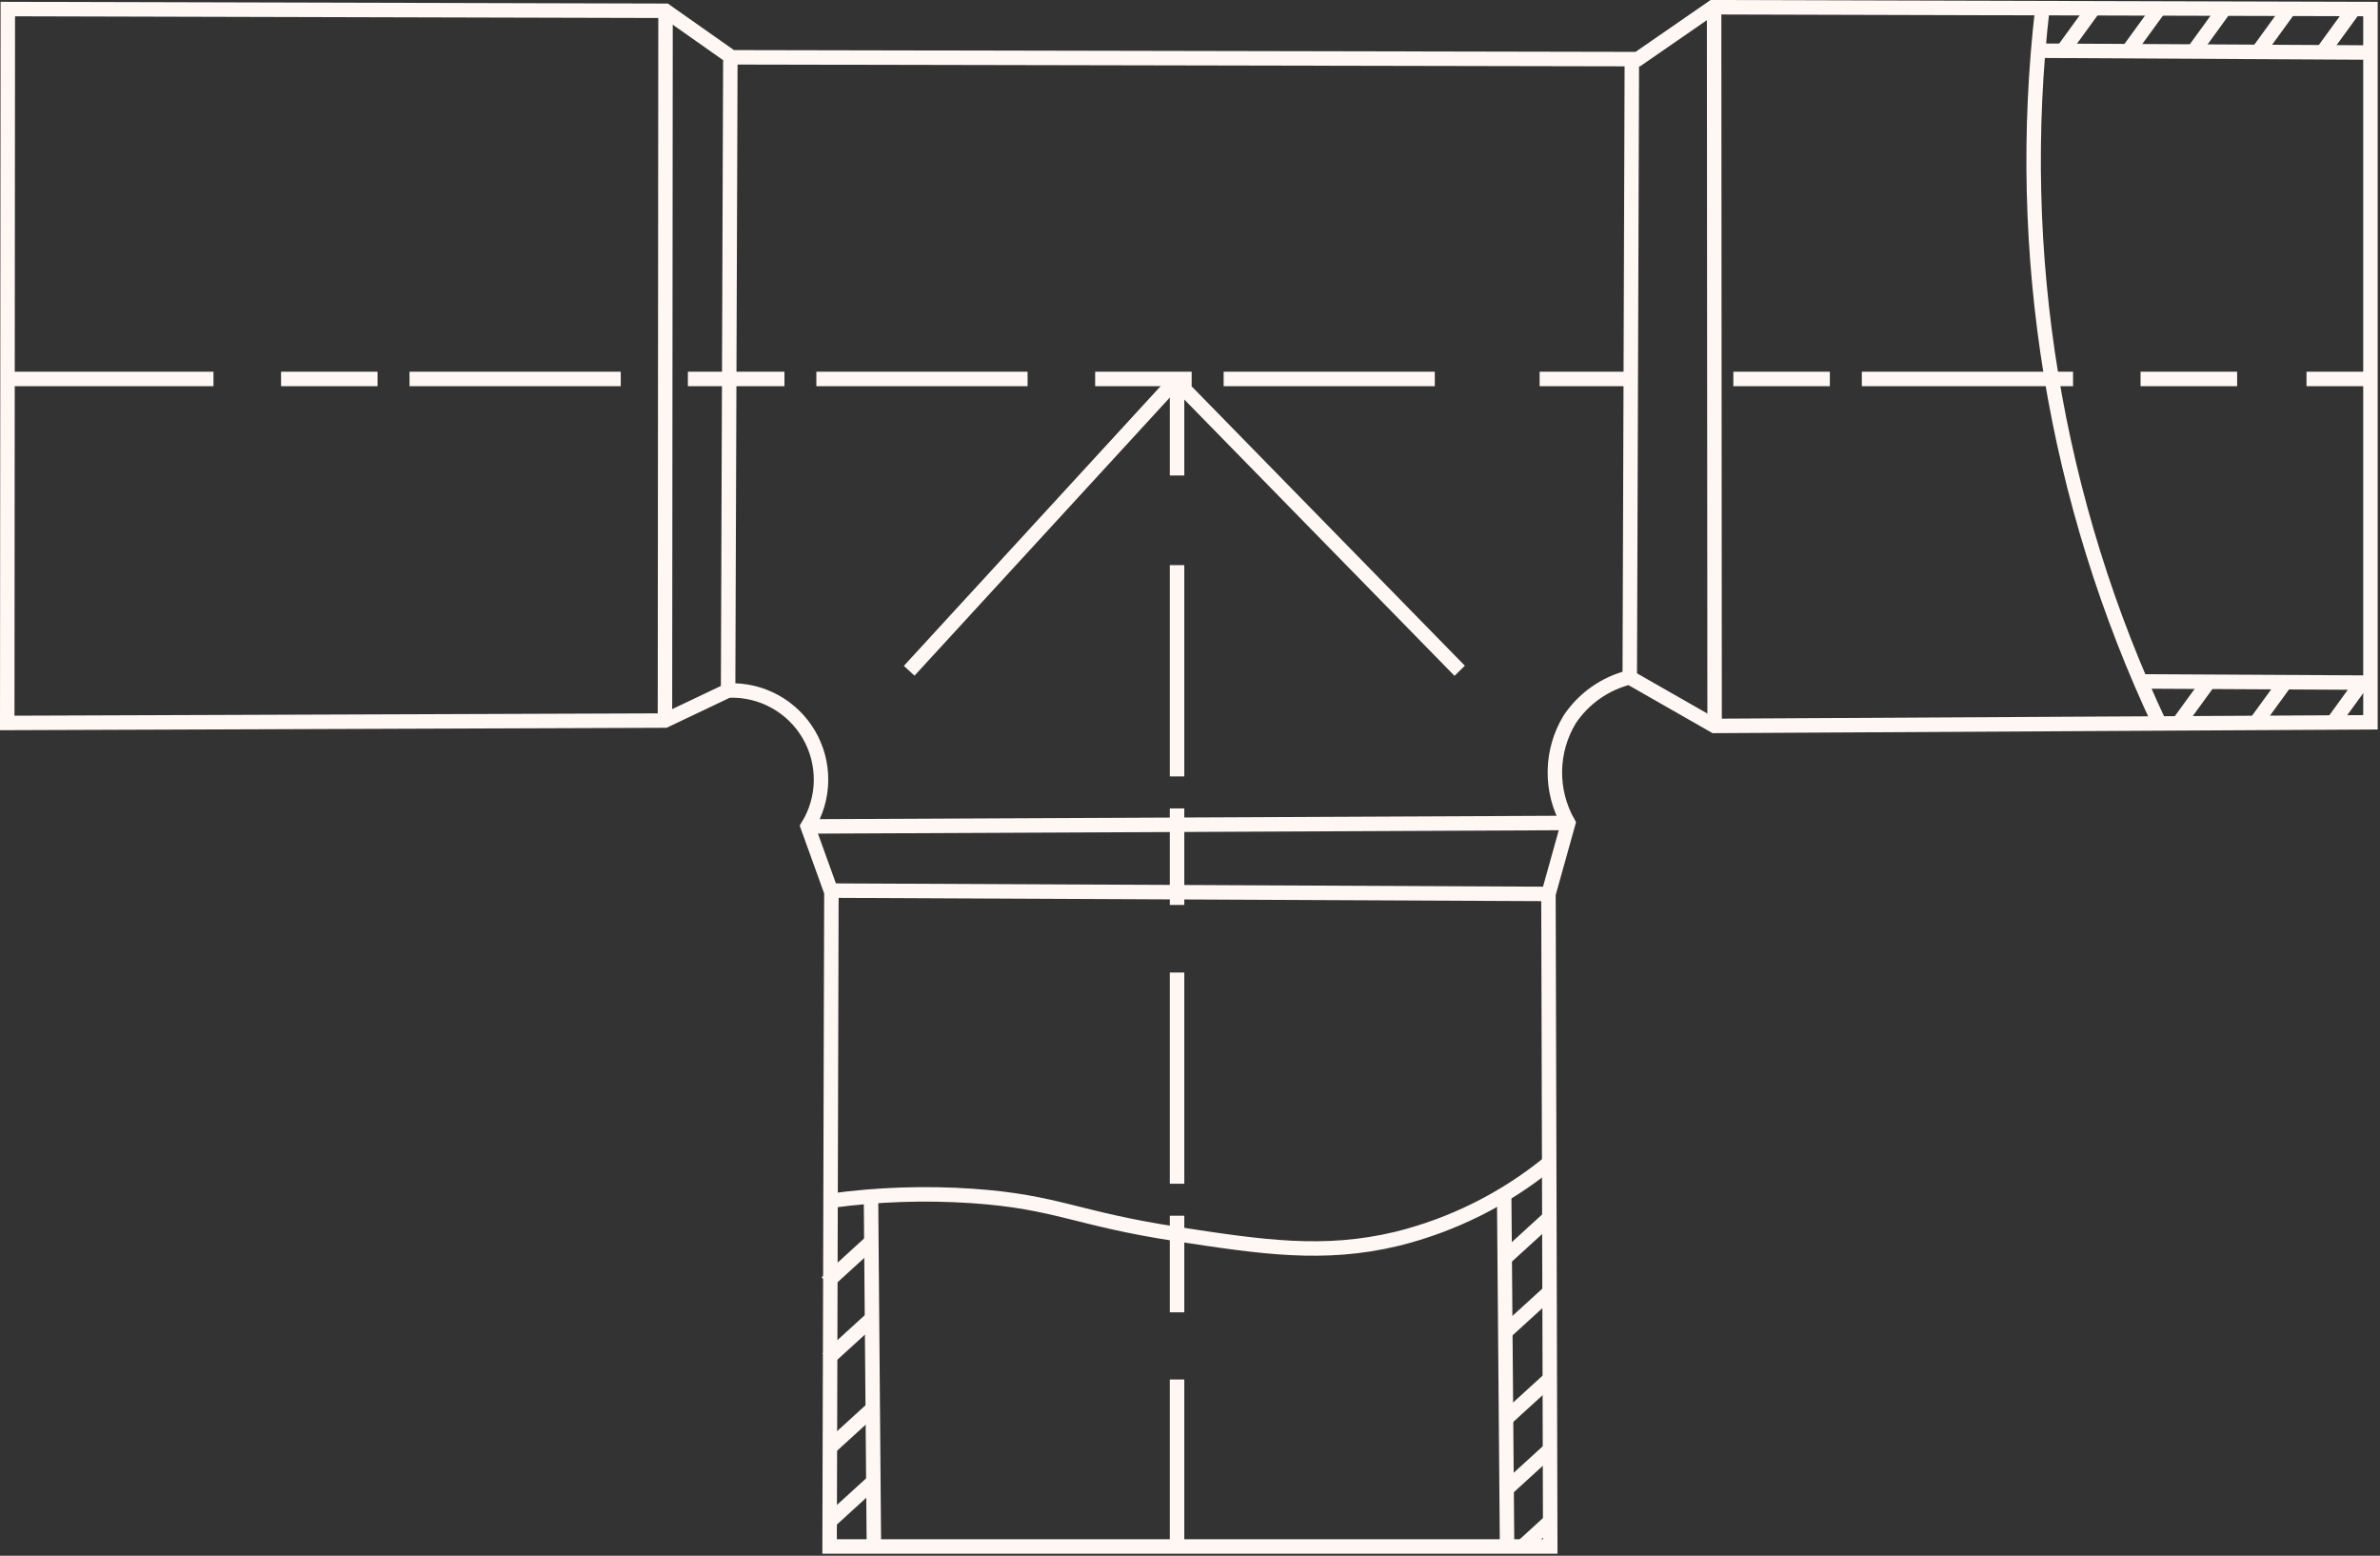 <svg width="329" height="215" viewBox="0 0 329 215" fill="none" xmlns="http://www.w3.org/2000/svg">
<rect x="0" y="0" width="329" height="215" fill="#333333" stroke="none"/>
<g clip-path="url(#clip0_0_1)">
<path d="M114.84 165.94C121.334 165.054 127.901 164.833 134.44 165.28C146.09 166.08 148.83 168.44 162.71 170.55C174.45 172.34 182.96 173.63 193.07 171.21C200.798 169.306 208.006 165.705 214.17 160.67" stroke="#FFF7F3" stroke-width="2" stroke-miterlimit="10"/>
<path d="M1 99.91L91.92 99.58L100.65 95.43C102.886 95.333 105.107 95.847 107.073 96.918C109.039 97.989 110.675 99.575 111.807 101.507C112.938 103.438 113.521 105.642 113.494 107.88C113.466 110.118 112.829 112.307 111.65 114.21C112.75 117.243 113.843 120.273 114.93 123.3C114.877 140.26 114.83 157.22 114.79 174.18C114.75 187.36 114.713 200.54 114.68 213.72H214.3L214.16 163L214.05 123.56C214.963 120.287 215.877 117.017 216.79 113.75C215.541 111.557 214.902 109.07 214.939 106.546C214.976 104.023 215.688 101.556 217 99.4C218.936 96.513 221.877 94.449 225.25 93.61L237 100.32L327.68 99.82V1.25L236.78 1L226.4 8.17L101.14 7.92L92 1.49L1.08 1.25C1.06 34.13 1.033 67.017 1 99.91Z" stroke="#FFF7F3" stroke-width="2" stroke-miterlimit="10"/>
<path d="M92 1.49L91.92 99.58" stroke="#FFF7F3" stroke-width="2" stroke-miterlimit="10"/>
<path d="M225.58 8.35L225.29 93.61" stroke="#FFF7F3" stroke-width="2" stroke-miterlimit="10"/>
<path d="M100.96 8.35L100.65 95.43" stroke="#FFF7F3" stroke-width="2" stroke-miterlimit="10"/>
<path d="M236.95 1L237.02 100.32" stroke="#FFF7F3" stroke-width="2" stroke-miterlimit="10"/>
<path d="M111.7 114.21L216.79 113.73" stroke="#FFF7F3" stroke-width="2" stroke-miterlimit="10"/>
<path d="M115.14 123.08L214.05 123.54" stroke="#FFF7F3" stroke-width="2" stroke-miterlimit="10"/>
<path d="M309.25 52.37H295.9" stroke="#FFF7F3" stroke-width="2" stroke-miterlimit="10"/>
<path d="M286.57 52.37H257.37" stroke="#FFF7F3" stroke-width="2" stroke-miterlimit="10"/>
<path d="M327.7 52.37H318.84" stroke="#FFF7F3" stroke-width="2" stroke-miterlimit="10"/>
<path d="M252.95 52.37H239.61" stroke="#FFF7F3" stroke-width="2" stroke-miterlimit="10"/>
<path d="M226.17 52.37H212.83" stroke="#FFF7F3" stroke-width="2" stroke-miterlimit="10"/>
<path d="M85.81 52.37H56.61" stroke="#FFF7F3" stroke-width="2" stroke-miterlimit="10"/>
<path d="M52.19 52.37H38.85" stroke="#FFF7F3" stroke-width="2" stroke-miterlimit="10"/>
<path d="M29.51 52.37H0.32" stroke="#FFF7F3" stroke-width="2" stroke-miterlimit="10"/>
<path d="M198.34 52.37H169.15" stroke="#FFF7F3" stroke-width="2" stroke-miterlimit="10"/>
<path d="M164.73 52.37H151.39" stroke="#FFF7F3" stroke-width="2" stroke-miterlimit="10"/>
<path d="M142.05 52.37H112.85" stroke="#FFF7F3" stroke-width="2" stroke-miterlimit="10"/>
<path d="M108.44 52.37H95.09" stroke="#FFF7F3" stroke-width="2" stroke-miterlimit="10"/>
<path d="M162.71 52.37V65.71" stroke="#FFF7F3" stroke-width="2" stroke-miterlimit="10"/>
<path d="M162.71 190.64V213.72" stroke="#FFF7F3" stroke-width="2" stroke-miterlimit="10"/>
<path d="M162.71 78.1V107.3" stroke="#FFF7F3" stroke-width="2" stroke-miterlimit="10"/>
<path d="M162.71 111.72V125.06" stroke="#FFF7F3" stroke-width="2" stroke-miterlimit="10"/>
<path d="M162.71 134.4V163.59" stroke="#FFF7F3" stroke-width="2" stroke-miterlimit="10"/>
<path d="M162.71 168.01V181.36" stroke="#FFF7F3" stroke-width="2" stroke-miterlimit="10"/>
<path d="M162.71 52.37L125.68 92.7" stroke="#FFF7F3" stroke-width="2" stroke-miterlimit="10"/>
<path d="M162.33 52.37L201.78 92.7" stroke="#FFF7F3" stroke-width="2" stroke-miterlimit="10"/>
<path d="M282.34 7.01L327.7 7.26" stroke="#FFF7F3" stroke-width="2" stroke-miterlimit="10"/>
<path d="M295.89 94.17L327.7 94.34" stroke="#FFF7F3" stroke-width="2" stroke-miterlimit="10"/>
<path d="M303.17 7.19L307.52 1.19" stroke="#FFF7F3" stroke-width="2" stroke-miterlimit="10"/>
<path d="M294.24 6.99L298.6 1" stroke="#FFF7F3" stroke-width="2" stroke-miterlimit="10"/>
<path d="M285.32 6.8L289.67 0.81" stroke="#FFF7F3" stroke-width="2" stroke-miterlimit="10"/>
<path d="M312.12 7.19L316.48 1.19" stroke="#FFF7F3" stroke-width="2" stroke-miterlimit="10"/>
<path d="M321.07 7.19L325.43 1.19" stroke="#FFF7F3" stroke-width="2" stroke-miterlimit="10"/>
<path d="M300.99 100.18L305.35 94.19" stroke="#FFF7F3" stroke-width="2" stroke-miterlimit="10"/>
<path d="M311.62 100.18L315.98 94.19" stroke="#FFF7F3" stroke-width="2" stroke-miterlimit="10"/>
<path d="M322.26 100.18L326.61 94.19" stroke="#FFF7F3" stroke-width="2" stroke-miterlimit="10"/>
<path d="M298.6 100.18C284.034 69.32 278.401 34.997 282.34 1.1" stroke="#FFF7F3" stroke-width="2" stroke-miterlimit="10"/>
<path d="M207.93 165.06L208.33 213.72" stroke="#FFF7F3" stroke-width="2" stroke-miterlimit="10"/>
<path d="M120.4 165.25L120.81 214.43" stroke="#FFF7F3" stroke-width="2" stroke-miterlimit="10"/>
<path d="M114.74 210.2L120.94 204.55" stroke="#FFF7F3" stroke-width="2" stroke-miterlimit="10"/>
<path d="M114.59 200.16L120.79 194.51" stroke="#FFF7F3" stroke-width="2" stroke-miterlimit="10"/>
<path d="M114.4 187.79L120.6 182.14" stroke="#FFF7F3" stroke-width="2" stroke-miterlimit="10"/>
<path d="M114.25 177.25L120.44 171.6" stroke="#FFF7F3" stroke-width="2" stroke-miterlimit="10"/>
<path d="M208.13 205.9L214.33 200.25" stroke="#FFF7F3" stroke-width="2" stroke-miterlimit="10"/>
<path d="M210.47 213.72L214.47 210.07" stroke="#FFF7F3" stroke-width="2" stroke-miterlimit="10"/>
<path d="M208.17 196.08L214.37 190.43" stroke="#FFF7F3" stroke-width="2" stroke-miterlimit="10"/>
<path d="M208.23 183.97L214.42 178.33" stroke="#FFF7F3" stroke-width="2" stroke-miterlimit="10"/>
<path d="M208.27 173.66L214.47 168.01" stroke="#FFF7F3" stroke-width="2" stroke-miterlimit="10"/>
</g>
<defs>
<clipPath id="clip0_0_1">
<rect width="328.7" height="214.72" fill="white"/>
</clipPath>
</defs>
</svg>
